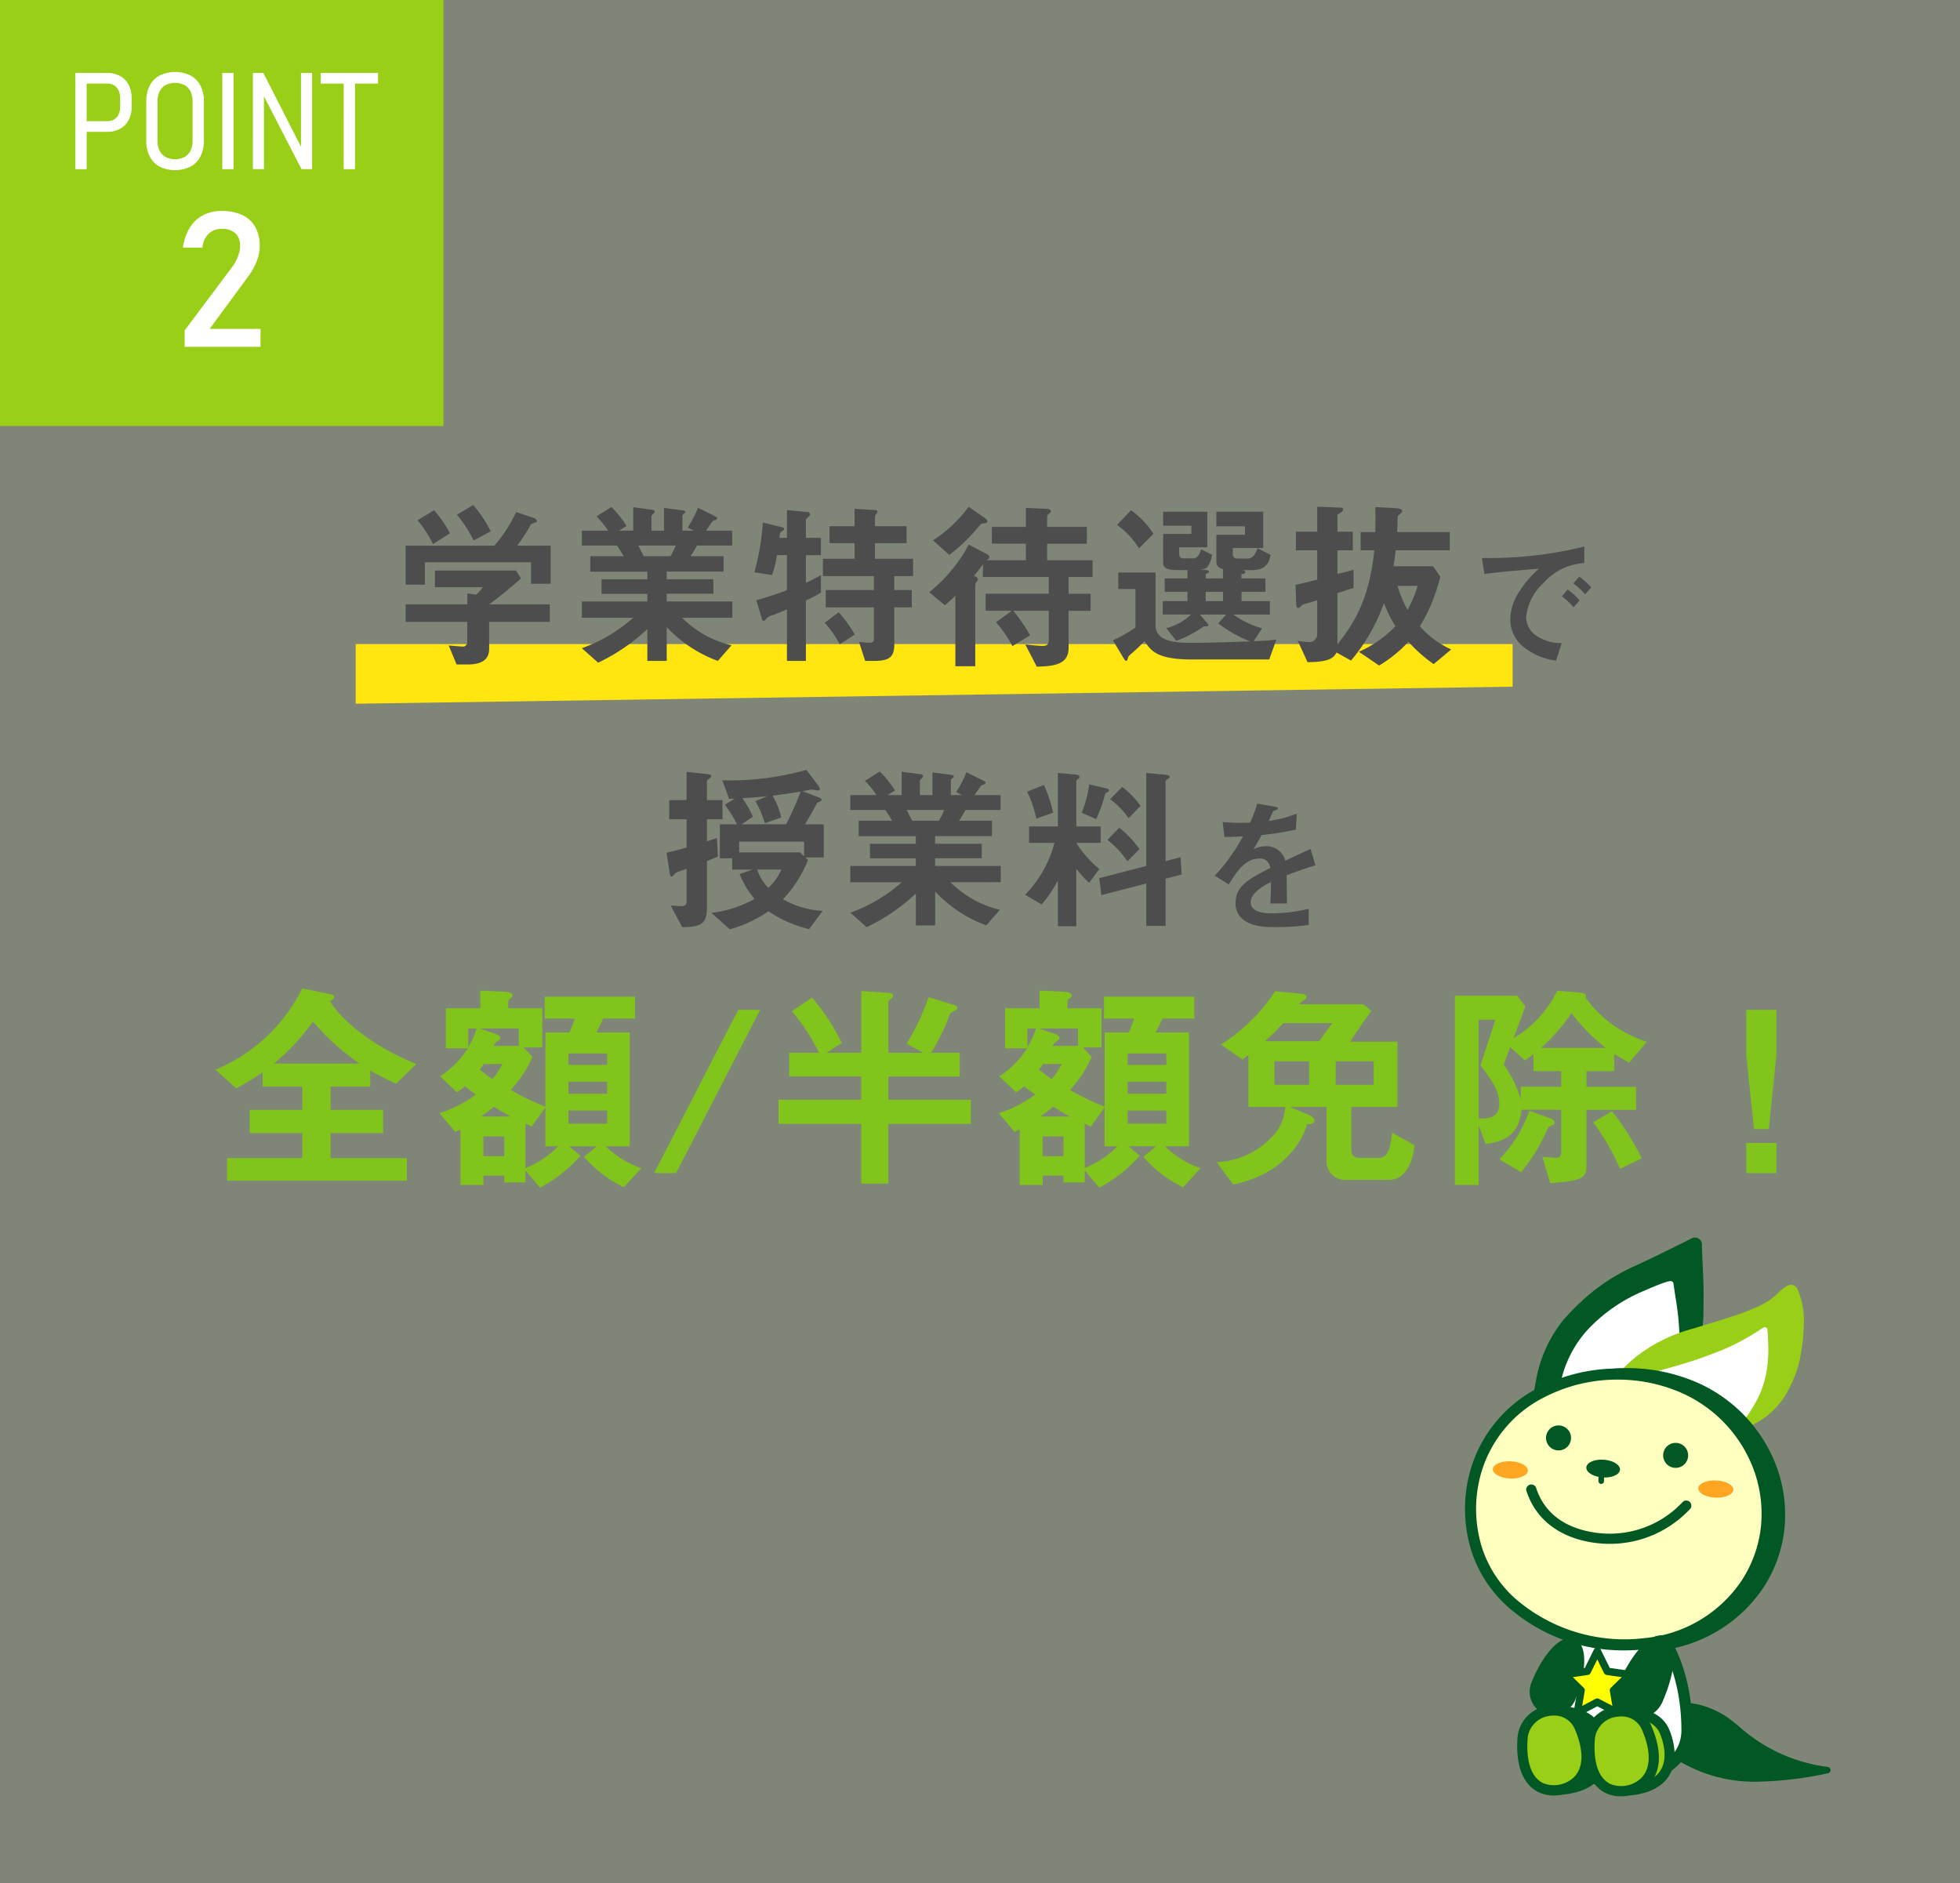 <svg id="レイヤー_1" data-name="レイヤー 1" xmlns="http://www.w3.org/2000/svg" width="230" height="221" viewBox="0 0 230 221"><rect x="0" y="0" width="230" height="221" fill="#808080" stroke="none"/><g opacity="0.09"><rect x="-2.5" y="-2.5" width="235" height="226" fill="#80c41c"/><path d="M230,0V221H0V0H230m5-5H-5V226H235V-5Z" fill="#80c41c"/></g><rect x="-4" y="-4" width="56.036" height="54" fill="#99cf16"/><path d="M8.844,8.56h1.329v11.3H8.844Zm.816,5.663H12.6a1.518,1.518,0,0,0,.793-.205,1.343,1.343,0,0,0,.524-.591,2.072,2.072,0,0,0,.183-.9v-.994a2.134,2.134,0,0,0-.183-.917,1.372,1.372,0,0,0-.52-.6,1.489,1.489,0,0,0-.8-.209H9.66V8.56h2.89a3.154,3.154,0,0,1,1.538.357,2.442,2.442,0,0,1,1.006,1.029,3.352,3.352,0,0,1,.354,1.581v1.01a3.266,3.266,0,0,1-.354,1.558,2.457,2.457,0,0,1-1.006,1.021,3.155,3.155,0,0,1-1.538.358H9.66Z" fill="#fff"/><path d="M18.729,19.556a2.777,2.777,0,0,1-1.168-1.208,4.066,4.066,0,0,1-.4-1.872V11.939a4.064,4.064,0,0,1,.4-1.877,2.781,2.781,0,0,1,1.168-1.2,4.163,4.163,0,0,1,3.628,0,2.78,2.78,0,0,1,1.17,1.2,4.077,4.077,0,0,1,.4,1.877v4.537a4.078,4.078,0,0,1-.4,1.872,2.776,2.776,0,0,1-1.17,1.208,4.163,4.163,0,0,1-3.628,0Zm2.914-1.122a1.7,1.7,0,0,0,.707-.743,2.571,2.571,0,0,0,.245-1.169V11.893a2.579,2.579,0,0,0-.245-1.17,1.7,1.7,0,0,0-.707-.742,2.489,2.489,0,0,0-2.2,0,1.728,1.728,0,0,0-.711.742,2.552,2.552,0,0,0-.248,1.17v4.629a2.545,2.545,0,0,0,.248,1.169,1.731,1.731,0,0,0,.711.743,2.5,2.5,0,0,0,2.2,0Z" fill="#fff"/><path d="M27.411,19.855H26.083V8.56h1.328Z" fill="#fff"/><path d="M29.679,8.56H30.9l4.7,9.206-.28.077V8.56h1.306V19.848H35.381l-4.707-9.129.3-.039v9.168h-1.3Z" fill="#fff"/><path d="M37.634,8.56h6.728V9.811H37.634Zm2.7.807h1.328V19.855H40.33Z" fill="#fff"/><path d="M21.665,38.78l5.5-7.339a5.493,5.493,0,0,0,.744-1.308,3.482,3.482,0,0,0,.266-1.265v-.021a1.917,1.917,0,0,0-.554-1.466,2.207,2.207,0,0,0-1.574-.522,2.171,2.171,0,0,0-1.564.571,2.593,2.593,0,0,0-.727,1.612v.011H21.469v-.011a5.894,5.894,0,0,1,.8-2.317,4.063,4.063,0,0,1,1.558-1.467,4.656,4.656,0,0,1,2.2-.5,5.5,5.5,0,0,1,2.41.482,3.393,3.393,0,0,1,1.52,1.407,4.452,4.452,0,0,1,.521,2.225v.011a4.911,4.911,0,0,1-.347,1.748,7.573,7.573,0,0,1-.966,1.759L24.6,38.6h5.971V40.7h-8.9Z" fill="#fff"/><path d="M46.488,127.178a30.591,30.591,0,0,1-3.044-1.549v1.89H38.8v2.729h6.167v2.73H38.8v2.939h8.949v2.65h-21.1v-2.65h8.819v-2.939H29.3v-2.73h6.168v-2.729H30.82v-1.68a30.127,30.127,0,0,1-3.1,1.89l-2.442-2.2A19.77,19.77,0,0,0,35.466,116l3.227.656c.447.078.526.21.526.368,0,.079,0,.209-.5.446,1.129,1.969,4.566,5.143,10.131,7.4Zm-9.762-7.3a24.48,24.48,0,0,1-4.593,4.934H42.185A27.448,27.448,0,0,1,36.726,119.881Z" fill="#80c41c"/><path d="M51.638,126.312a10.583,10.583,0,0,0,3.254-3.282H52.319v-4.7h4.042V116.26l2.862.131c.471.026.918.1.918.446a.241.241,0,0,1-.1.21c-.053.053-.393.289-.393.393v.893h3.989v4.593H61.453l1.024,1.1a13.12,13.12,0,0,1-2.546,3.884A29.223,29.223,0,0,0,64,129.881v-8.714h2.834a16.457,16.457,0,0,0,.63-1.627H63.92v-2.572h10.6v2.572H70.771c-.316.735-.42.919-.789,1.627h3.912v13.359H71.085a11.126,11.126,0,0,0,4.173,2.572l-2.047,2.231a14.281,14.281,0,0,1-4.672-3.569l1.5-1.234H66.781l1.338,1.1a16.606,16.606,0,0,1-4.75,3.754l-1.706-2.022v1.417H59.17v-.813H56.729v1.1h-2.7v-6.508a6.235,6.235,0,0,0-.6.289l-1.863-2.205a14.53,14.53,0,0,0,4.278-2.178c-.709-.526-.788-.578-1.286-.972a8.562,8.562,0,0,1-.946.709Zm3.306-3.413a10.346,10.346,0,0,0,1-2.2h-1Zm1.811,1.969a4.14,4.14,0,0,1-.472.656c.394.315,1.181.892,1.495,1.128a9.827,9.827,0,0,0,1.182-1.784Zm4.121-2.126V120.7H56.309l1.889.656c.185.052.5.21.5.42a.372.372,0,0,1-.236.341,2.186,2.186,0,0,0-.577.63Zm-.945,8.293c-.341-.183-.84-.446-1.968-1.154a17.548,17.548,0,0,1-1.523,1.154Zm-.761,4.646v-2.31H56.729v2.31ZM62.4,132.19c-.445-.183-.471-.21-.734-.315v5.2a10.991,10.991,0,0,0,3.832-2.546H64v-4.567Zm8.845-7.217v-1.338H66.7v1.338Zm0,3.385v-1.417H66.7v1.417Zm0,3.517v-1.548H66.7v1.548Z" fill="#80c41c"/><path d="M79.331,137.676H76.759l9.868-19.159H89.2Z" fill="#80c41c"/><path d="M104.24,131.9v7.008h-3.176V131.9h-9.71v-2.834h9.71v-2.729H92.613v-2.782H96.1a22.314,22.314,0,0,0-3.175-4.882l2.361-1.6a24.924,24.924,0,0,1,3.491,5.327L97,123.556h4.068v-7.244l3.281.209c.236.027.446.08.446.342,0,.078,0,.184-.236.341-.053.053-.315.236-.315.42v5.932h4.094l-1.942-1.077a28.347,28.347,0,0,0,2.572-5.458l2.966.918c.157.052.393.131.393.341a.3.3,0,0,1-.131.237,6.211,6.211,0,0,0-.709.42,22.914,22.914,0,0,1-2.23,4.619h3.359v2.782H104.24v2.729h9.685V131.9Z" fill="#80c41c"/><path d="M117.263,126.312a10.583,10.583,0,0,0,3.254-3.282h-2.573v-4.7h4.042V116.26l2.862.131c.471.026.918.1.918.446a.241.241,0,0,1-.105.21c-.053.053-.393.289-.393.393v.893h3.989v4.593h-2.179l1.024,1.1a13.12,13.12,0,0,1-2.546,3.884,29.223,29.223,0,0,0,4.068,1.969v-8.714h2.834a16.457,16.457,0,0,0,.63-1.627h-3.543v-2.572h10.6v2.572H136.4c-.316.735-.42.919-.789,1.627h3.912v13.359H136.71a11.126,11.126,0,0,0,4.173,2.572l-2.047,2.231a14.281,14.281,0,0,1-4.672-3.569l1.5-1.234h-3.254l1.338,1.1a16.606,16.606,0,0,1-4.75,3.754l-1.706-2.022v1.417H124.8v-.813h-2.441v1.1h-2.7v-6.508a6.235,6.235,0,0,0-.6.289l-1.863-2.205a14.53,14.53,0,0,0,4.278-2.178c-.709-.526-.788-.578-1.286-.972a8.562,8.562,0,0,1-.946.709Zm3.306-3.413a10.346,10.346,0,0,0,1-2.2h-1Zm1.811,1.969a4.14,4.14,0,0,1-.472.656c.394.315,1.181.892,1.5,1.128a9.827,9.827,0,0,0,1.182-1.784Zm4.121-2.126V120.7h-4.567l1.889.656c.185.052.5.21.5.42a.372.372,0,0,1-.236.341,2.186,2.186,0,0,0-.577.63Zm-.945,8.293c-.341-.183-.84-.446-1.968-1.154a17.7,17.7,0,0,1-1.523,1.154Zm-.761,4.646v-2.31h-2.441v2.31Zm3.227-3.491c-.445-.183-.471-.21-.734-.315v5.2a10.991,10.991,0,0,0,3.832-2.546h-1.5v-4.567Zm8.845-7.217v-1.338h-4.54v1.338Zm0,3.385v-1.417h-4.54v1.417Zm0,3.517v-1.548h-4.54v1.548Z" fill="#80c41c"/><path d="M162.96,138.463h-4.829a2.2,2.2,0,0,1-2.467-2.31v-6.246h-4.331l2.179.892c.183.079.735.315.735.735,0,.315-.342.367-.866.42-.709,2.467-3.229,5.932-8.661,7.06l-1.943-2.624a9.5,9.5,0,0,0,6.535-3.019,5.358,5.358,0,0,0,1.5-3.464H146.5v-6.089l-.708.525-2.52-1.758a20.91,20.91,0,0,0,6.352-6.247l2.939.263c.21.026.761.079.761.393,0,.157-.1.263-.393.42a1.182,1.182,0,0,0-.5.446h7.558l.945.787c-.656.867-1.758,2.415-2.493,3.6h5.537v7.664h-5.406V135c0,.683.5.893,1.076.893H161.6c.891,0,1.5-.288,1.758-2.966l2.625,1.47C165.873,135.471,165.4,138.463,162.96,138.463Zm-12.388-18.4a21.808,21.808,0,0,1-2.126,2.125H154.8c.734-1.023.813-1.128,1.549-2.125Zm3.045,4.488h-4.068v2.756h4.068Zm7.584,0H156.74v2.756H161.2Z" fill="#80c41c"/><path d="M191.179,124.71c-.709-.394-1.05-.6-1.759-1.023v2.021h-3.254v1.837h5.826v2.7h-5.826v6.772c0,1.417-1.234,1.6-4.252,1.836l-.919-3.07c.263,0,1.575.1,1.6.1.367,0,.6-.1.6-.787v-4.856h-4.645c-.316,3.1-2.179,3.753-4.226,4.016l-.813-2.205v7.007h-2.783v-22.2h7.3l.972,1.26-1.392,3.727a13.165,13.165,0,0,0,5.119-5.564l2.1.157c.971.078,1.286.131,1.286.473a.387.387,0,0,1-.052.184,14.24,14.24,0,0,0,7.191,5.17Zm-17.453.315,1.757-5.354h-1.967v11.6c1.076,0,2.414-.026,2.414-1.732C175.93,127.991,175.038,126.731,173.726,125.025Zm8.476,7.008c-.445.184-.445.184-.577.394a21.36,21.36,0,0,1-3.123,5.143l-2.546-1.522a15.969,15.969,0,0,0,3.517-5.694l2.388.865c.053.026.577.21.577.525A.3.3,0,0,1,182.2,132.033Zm1-6.325h-3.255v-2a10.063,10.063,0,0,1-1.023.735l-1.706-1.549-.761,2.047a12.8,12.8,0,0,1,1.994,4.095v-1.5H183.2Zm1.207-6.824a21.456,21.456,0,0,1-3.569,4.095h7.585A21.276,21.276,0,0,1,184.407,118.884Zm5.7,18.293a27.026,27.026,0,0,0-3.15-5.459l2.2-1.313a29.381,29.381,0,0,1,3.491,5.538Z" fill="#80c41c"/><path d="M207.562,132.505H205.83l-.919-8.66v-5.328h3.543v5.328Zm-2.651,5.171v-3.543h3.543v3.543Z" fill="#80c41c"/><path d="M82.958,96.148v2.6c.273-.1.924-.314,1.176-.4l.105,2.2c-.294.1-.861.336-1.281.5v5.48c0,1.994-.818,2.246-2.9,2.288L78.7,106.269c.567.042.9.063,1.239.063.461,0,.629-.126.629-.609v-3.758c-1.154.4-1.28.44-1.364.566-.21.232-.273.336-.378.336-.189,0-.231-.314-.252-.462l-.357-2.33c.567-.126,1.176-.273,2.351-.609V96.148H78.528V93.9h2.036V90.585l2.374.252c.314.042.524.084.524.252,0,.126-.126.21-.21.272-.252.19-.294.21-.294.358V93.9h1.827v2.246Zm11.548,4.473.315.315a14.714,14.714,0,0,1-2.939,4.6,10.564,10.564,0,0,0,4.661,1.364l-1.6,2.142a14.788,14.788,0,0,1-4.766-2.1,15.3,15.3,0,0,1-4.535,2.122l-2.163-1.932a13.51,13.51,0,0,0,5.06-1.638,10.473,10.473,0,0,1-1.742-2.919l1.511-.524H85.919v-1.323H84.47v-3.99h2.015a14.4,14.4,0,0,0-1.427-2.288l1.175-.735c-.23.021-.44.021-.671.042l-.8-2.184a33.449,33.449,0,0,0,9.868-1.217L95.955,92.1c.189.252.252.378.252.482a.2.2,0,0,1-.21.19c-.105,0-.63-.106-.735-.106-.168,0-.861.148-1.071.19L96,93.545c.252.105.4.168.4.294a.283.283,0,0,1-.105.189c-.063.042-.357.168-.42.21-.189.378-.882,1.638-1.407,2.5h2.2v3.885Zm-.147-1.848H86.737v1.26h7.139l.483.462Zm-3.695-5.4a9.209,9.209,0,0,1,1.008,2.561l-1.911.672a13.138,13.138,0,0,0-1.113-2.582l1.386-.588c-.924.105-1.7.168-2.919.231a12.836,12.836,0,0,1,1.239,2.183l-1.323.882h5.207A34.507,34.507,0,0,0,93.96,92.9C92.554,93.125,91.944,93.209,90.664,93.377Zm-1.806,8.672a5.316,5.316,0,0,0,1.3,2.141,6.148,6.148,0,0,0,1.532-2.141Z" fill="#4d4d4d"/><path d="M111.538,103.539a12.19,12.19,0,0,0,5.8,3.233l-1.6,1.828a15.565,15.565,0,0,1-6-3.969V108.6h-2.267v-3.738a22.348,22.348,0,0,1-5.775,3.948l-1.91-1.7a18.247,18.247,0,0,0,6.026-3.569H99.78v-1.91h7.685v-.9H102.09v-1.7h5.375v-.9h-6.7V96.316h3.926c-.525-.86-.588-.965-.8-1.259H99.78V93.314h3.086a13.293,13.293,0,0,0-1.364-1.679l1.742-1.092a12.48,12.48,0,0,1,1.785,2.226l-.882.545h1.659V90.563l2.331.316a.222.222,0,0,1,.188.188c0,.126-.1.21-.168.274a.451.451,0,0,0-.21.336v1.637h1.47V90.647l2.268.294c.105.022.231.064.231.19,0,.084-.063.146-.168.21-.063.042-.168.126-.168.23v1.743H112.9l-.692-.357a14.452,14.452,0,0,0,1.2-2.33l2.1,1.05a.2.2,0,0,1,.147.168.253.253,0,0,1-.126.188,1.857,1.857,0,0,0-.42.19c-.042.042-.629.923-.755,1.091h3.065v1.743H113.3c-.274.5-.484.839-.756,1.259h3.863v1.806h-6.677v.9h5.48v1.7h-5.48v.9h7.706v1.91Zm-5.144-8.482c.273.525.294.588.651,1.259h3.128a9.988,9.988,0,0,0,.63-1.259Z" fill="#4d4d4d"/><path d="M126.3,98.92a12.818,12.818,0,0,0,2.709,3.065l-1.2,1.618a11.4,11.4,0,0,1-1.511-1.66V108.7H124.14v-5.375a14.211,14.211,0,0,1-1.911,2.814l-1.932-1.134a13.753,13.753,0,0,0,3.443-6.089h-2.981V96.988h3.381V90.711l1.889.168c.567.042.651.168.651.294a.3.3,0,0,1-.168.252c-.168.126-.21.146-.21.252v5.311h2.855V98.92Zm-4.7-2.834a12.448,12.448,0,0,0-1.071-3.171l1.974-.8a16.527,16.527,0,0,1,1.07,3.255Zm8.336-3.107c-.21.1-.232.125-.252.188a16.142,16.142,0,0,1-1.05,2.961l-1.7-.735a13.835,13.835,0,0,0,.881-3.338l1.764.4c.442.106.568.168.568.294C130.145,92.853,129.977,92.957,129.935,92.979Zm6.844,10.14v5.543h-2.267v-4.975l-5.271,1.364-.252-1.994,5.523-1.428V90.711l2.246.21c.42.042.5.126.5.252,0,.084-.063.126-.147.188-.21.148-.336.232-.336.316v9.385l1.764-.462.126,2.037Zm-4.472-2.036a11.651,11.651,0,0,0-2.352-2.52l1.386-1.427a11.807,11.807,0,0,1,2.373,2.519Zm.126-5.061a9.163,9.163,0,0,0-2.162-2.225l1.406-1.448a9.944,9.944,0,0,1,2.163,2.225Z" fill="#4d4d4d"/><path d="M150.986,102.72c0,.655.035,2.739.035,3.309h-1.95c.051-.957.068-1.78.084-2.519-.637.319-2.385,1.192-2.385,2.369,0,1.092,1.293,1.309,2.52,1.309a19.38,19.38,0,0,0,4.284-.537v1.9a27.808,27.808,0,0,1-4,.252c-.94,0-2.889,0-3.947-1.126a2.3,2.3,0,0,1-.639-1.647c0-2.083,1.546-2.872,4.066-4.166a1.164,1.164,0,0,0-1.277-1.108c-1.646,0-2.655,1.528-3.579,3.04l-1.646-1.024a22.3,22.3,0,0,0,3.309-4.621c-.957.051-1.477.068-2.183.068l-.2-1.747a23.686,23.686,0,0,0,3.208.067,13.143,13.143,0,0,0,.84-2.234l2.1.369c.051.016.336.051.336.168,0,.1-.067.151-.168.184-.033.018-.37.168-.387.168-.016.018-.436.958-.52,1.143a14.162,14.162,0,0,0,3.293-.857l-.118,1.882a35.237,35.237,0,0,1-4.015.638c-.538.991-.672,1.227-.958,1.663a3.268,3.268,0,0,1,1.445-.352,2.249,2.249,0,0,1,2.284,1.7c1.966-.924,2.185-1.026,2.974-1.378l.571,1.915C153.036,101.964,152.229,102.25,150.986,102.72Z" fill="#4d4d4d"/><polygon points="177.5 80.587 41.739 82.587 41.739 75.587 177.5 75.587 177.5 80.587" fill="#ffe610"/><path d="M62.313,68.511v-2.52H49.862v2.625H47.6V64.039H58.009a16.767,16.767,0,0,0,2.561-3.947l2.079.692c.126.042.357.19.357.358a.122.122,0,0,1-.084.126c-.063.062-.525.168-.609.252a18.017,18.017,0,0,1-1.637,2.519h3.947v4.472ZM57.4,72.983v3.17c0,1.47-1.217,1.827-2.5,1.827H53.579l-.924-2.225c.252.02,1.428.126,1.68.126.356,0,.5-.316.5-.63V72.983H47.6V70.926h7.244v-1.3l1.008.168a3.827,3.827,0,0,0,.8-.882H51.038V66.957H60.55l.588.924c-.946.861-2.6,2.225-3.738,3.045h7.118v2.057ZM50.808,63.85A12.884,12.884,0,0,0,49,61.058l1.932-1.176A12.859,12.859,0,0,1,52.8,62.59Zm4.765-.42a14.416,14.416,0,0,0-1.952-3.024l1.91-1.134a14.546,14.546,0,0,1,2.058,3.087Z" fill="#4d4d4d"/><path d="M80.038,72.5a12.19,12.19,0,0,0,5.8,3.233l-1.6,1.828a15.565,15.565,0,0,1-6-3.969v3.969H75.965V73.823a22.348,22.348,0,0,1-5.775,3.948l-1.91-1.7A18.247,18.247,0,0,0,74.306,72.5H68.28V70.59h7.685v-.9H70.59v-1.7h5.375v-.9h-6.7V65.277h3.926c-.525-.86-.588-.965-.8-1.259H68.28V62.275h3.086A13.293,13.293,0,0,0,70,60.6L71.744,59.5a12.5,12.5,0,0,1,1.785,2.225l-.882.546h1.659V59.524l2.331.316a.222.222,0,0,1,.188.188c0,.126-.1.21-.168.274a.451.451,0,0,0-.21.336v1.637h1.47V59.608l2.268.294c.105.022.231.064.231.19,0,.084-.063.146-.168.21-.063.042-.168.126-.168.23v1.743H81.4l-.692-.357a14.452,14.452,0,0,0,1.2-2.33l2.1,1.05a.2.2,0,0,1,.147.168.253.253,0,0,1-.126.188,1.857,1.857,0,0,0-.42.19c-.042.042-.629.923-.755,1.091h3.065v1.743H81.8c-.274.5-.484.839-.756,1.259h3.863v1.806H78.232v.9h5.48v1.7h-5.48v.9h7.706V72.5Zm-5.144-8.482c.273.525.294.587.651,1.259h3.128a9.988,9.988,0,0,0,.63-1.259Z" fill="#4d4d4d"/><path d="M94.571,70.464v7.1H92.346V71.514c-.61.252-1.386.588-1.6.65a1.964,1.964,0,0,0-.756.357c-.168.231-.231.336-.378.336a.2.2,0,0,1-.189-.168l-.672-2.247c1.407-.4,2.457-.755,3.591-1.175V65.151H91.17a12.088,12.088,0,0,1-.567,2.331l-2.079-.315a28.773,28.773,0,0,0,.987-5.837l2.289.546a.246.246,0,0,1,.21.21c0,.105-.084.168-.336.315-.126.1-.148.168-.21.714h.882V59.86l2.435.232a.3.3,0,0,1,.273.294.345.345,0,0,1-.168.252c-.147.126-.315.252-.315.4v2.079h1.764v2.036H94.571v3.234a16.619,16.619,0,0,0,1.764-.9V69.54A12.994,12.994,0,0,1,94.571,70.464Zm10.372-2.856v1.638H107v2.036h-2.058v4.305c0,1.428-.462,1.974-2.351,1.974h-1.071l-.714-2.226c.651.062,1.071.084,1.281.084.336,0,.462-.106.462-.42V71.282H96.9V69.246h5.649V67.608H96.565V65.571h3.717V63.745H97.343V61.75h2.939V59.714l2.478.146a.208.208,0,0,1,.21.19.321.321,0,0,1-.084.21.568.568,0,0,0-.21.378V61.75h3.716v1.995h-3.716v1.826h4.471v2.037Zm-6.4,8a12.82,12.82,0,0,0-1.764-2.519l1.638-1.238a14.805,14.805,0,0,1,1.89,2.624Z" fill="#4d4d4d"/><path d="M125.4,67.713v1.974h2.582v2H125.4v4.325c0,1.91-1.553,2.183-3.737,2.225l-1.344-2.6c.84.084,1.638.168,2.037.168.377,0,.713-.106.713-.651V71.682h-4.157a21.519,21.519,0,0,1,1.974,2.876l-2.078,1.259a15.352,15.352,0,0,0-1.932-2.792l1.848-1.343h-3.066v-2h7.411V67.713H115.34v-1.49a16.571,16.571,0,0,1-1.07,1.385c.146.021.482.126.482.378,0,.084-.042.147-.21.378a.667.667,0,0,0-.1.294V78.19h-2.332V69.918c-.252.252-.608.588-1.238,1.112L109.041,69.5a18.071,18.071,0,0,0,4.641-5.585l2.1,1.092c.042.02.315.168.315.356,0,.252-.231.336-.357.378h4.64V63.808H116.39V61.834h3.989V59.608l2.457.106c.062,0,.482.02.482.294,0,.126-.21.294-.252.314a.449.449,0,0,0-.188.316v1.2h4.661v1.974h-4.661v1.931h5.333v1.974Zm-9.91-6.3c-.315.022-.336.042-.609.336a19.976,19.976,0,0,1-3.485,3.381l-1.911-1.722a15.781,15.781,0,0,0,4.178-3.927l1.89,1.3c.063.042.315.21.315.378C115.865,61.394,115.634,61.394,115.487,61.414Z" fill="#4d4d4d"/><path d="M148.938,77.393h-9.029c-4.136,0-4.807-.988-5.6-2.142-.274.272-.316.314-.736.734-.168.168-1.07.946-1.133,1.03-.042.062-.168.546-.252.546-.147,0-.252-.19-.294-.252l-1.3-2.163a16.637,16.637,0,0,0,2.645-1.491V69.12h-2.015V67.188H135.6v6.131c0,1.449,1.134,2.12,3.948,2.12,2.393,0,4.765-.084,7.159-.168a14.916,14.916,0,0,1-3.758-2.12l.944-1.029h-3.086l.84.987c.042.063.147.189.147.252,0,.147-.063.147-.525.147a13.79,13.79,0,0,1-3.233,1.7l-1.176-1.491a6.443,6.443,0,0,0,2.9-1.6h-3.318V70.548h2.9V69.456h-2.667V67.881h2.667V66.9h-1.008c-1.134,0-1.848-.084-1.848-.882v-3.36h3.318v-.965h-3.318V60.05h5.186v4.178h-3.3V64.9c0,.442.126.63.524.63h1.156c.482,0,.8-.608.881-1.07l1.3.65a3.378,3.378,0,0,1-.378,1.156c-.252.462-.462.546-1.05.566l.693.064c.252.02.378.084.378.188,0,.126-.252.231-.4.315v.483h2.037V66.789a1.529,1.529,0,0,1-.483-.21.787.787,0,0,1-.294-.672V62.758h3.36v-.987h-3.36V60.05h5.5v4.262h-3.569v.671c0,.42.188.568.608.568h1.155c.693,0,1.05-.9,1.134-1.218l1.532.776c-.251,1.618-1.28,1.806-2.393,1.806h-.944c.126.022.378.064.378.231s-.316.231-.462.252v.483H148.5v1.575h-2.813v1.092h3.337v1.574h-4.283a10.563,10.563,0,0,0,3.36,1.617l-.987,1.512c1.407-.063,1.806-.084,2.666-.189ZM133.652,64.354a9.276,9.276,0,0,0-2.582-2.75l1.659-1.722a10,10,0,0,1,2.625,2.771Zm9.869,5.1h-2.037v1.092h2.037Z" fill="#4d4d4d"/><path d="M168.237,77.938a17.149,17.149,0,0,1-2.961-2.625,15.428,15.428,0,0,1-3.443,2.793l-2.372-1.617a13.254,13.254,0,0,0,4.283-3,16.034,16.034,0,0,1-1.344-2.709,21.561,21.561,0,0,1-3.863,6.741l-1.7-.946c-.378.756-1.092,1.114-3.4,1.134l-1.155-2.519a5.913,5.913,0,0,0,1.26.147.91.91,0,0,0,1.028-.966V70.442c-.188.064-.63.21-.86.274-.735.188-.819.21-.945.336-.252.252-.294.294-.42.294-.168,0-.231-.084-.252-.736l-.063-1.973c.714-.147,1.092-.252,2.54-.609V64.585h-2.5V62.4h2.5V59.462l2.478.1c.231,0,.567-.02.567.252,0,.21-.294.358-.672.588v2h1.806v2.184h-1.806v2.771c1.2-.294,1.365-.335,1.89-.5v2.141c-.63.189-.84.273-1.89.609v6c2.058-2.54,3.758-5.459,4.326-11.022h-1.6V62.443h1.722c.02-1.049.02-1.847,0-2.939l2.267.126c.651.042.882.126.882.336,0,.188-.252.356-.525.608-.021.378-.021,1.176-.063,1.869h6.173v2.142h-6.341c-.1.882-.168,1.26-.273,1.868h4.661l.84,1.218a20.079,20.079,0,0,1-2.394,5.837,10.994,10.994,0,0,0,3.675,2.709ZM164,68.763a12.792,12.792,0,0,0,1.176,2.813,14.286,14.286,0,0,0,1.176-2.813Z" fill="#4d4d4d"/><path d="M181.143,68.405a6.232,6.232,0,0,0-2.05,4.033,2.663,2.663,0,0,0,1.21,2.183,5.291,5.291,0,0,0,2.957.857l-.656,2.049a7.538,7.538,0,0,1-4.132-1.864,4.213,4.213,0,0,1-1.243-3.024,6.1,6.1,0,0,1,1.142-3.343,12.48,12.48,0,0,1,2.217-2.554c-2.251.185-4.721.386-6.4.621l-.286-1.882a46.425,46.425,0,0,0,12.012-1.343v1.949A6.843,6.843,0,0,0,181.143,68.405Zm3.511,2.873a7.437,7.437,0,0,0-1.378-1.294l.689-.806a7.3,7.3,0,0,1,1.394,1.294Zm1.361-1.529a7.756,7.756,0,0,0-1.395-1.276l.706-.807a7.837,7.837,0,0,1,1.4,1.276Z" fill="#4d4d4d"/><path d="M197.46,206.485a8,8,0,0,1-3.917-3.209c-.69-1.165.806-2.1,2.281-2.688,2.621-1.042,5.649.425,7.149,1.618,2.8,2.227,4.874,4.386,11.46,5.527C204.061,209.794,201.119,208.255,197.46,206.485Z" fill="#015824"/><path d="M206.1,209.1a17.216,17.216,0,0,1-8.634-2.185l-.175-.084h0a8.422,8.422,0,0,1-4.078-3.358,1.441,1.441,0,0,1-.15-1.228c.253-.742,1.134-1.417,2.618-2.006,2.853-1.136,6.073.518,7.525,1.674.282.224.557.448.83.67a19.192,19.192,0,0,0,10.459,4.78.38.38,0,0,1,.009.747A43.787,43.787,0,0,1,206.1,209.1Zm-8.478-2.953.175.085c3.245,1.571,6.077,2.941,14.637,1.488a19.168,19.168,0,0,1-8.877-4.548c-.271-.22-.544-.443-.824-.665-1.324-1.054-4.241-2.566-6.771-1.563-1.233.49-2.007,1.04-2.18,1.546a.676.676,0,0,0,.085.6c.651,1.1,1.474,1.958,3.755,3.061Z" fill="#015824"/><path d="M181.95,167.561c-1.2-1.177-1.291-3.643-.948-5.188a14.956,14.956,0,0,1,3.075-6.946,27.587,27.587,0,0,1,1.973-2.03,21.953,21.953,0,0,1,6.036-4.044c2.295-1.038,4.554-2.187,6.813-3.3.017,1.582.148,3.145.181,4.73.023,1.1.007,2.209,0,3.317a17.639,17.639,0,0,1-.182,2.2,14.322,14.322,0,0,1-1.5,5.211,4.585,4.585,0,0,1-1.655,2,7.063,7.063,0,0,1-.863.266l-3,.925-7.422,2.288-1.413.43c-.34.1-.754.444-1.074.166Z" fill="#015824"/><path d="M182.243,168.5a1.189,1.189,0,0,1-.8-.306.641.641,0,0,1-.057-.053h0c-1.406-1.377-1.594-4.047-1.174-5.945a15.6,15.6,0,0,1,3.254-7.3,28.169,28.169,0,0,1,2.029-2.09,22.733,22.733,0,0,1,6.261-4.194c1.826-.826,3.664-1.74,5.442-2.624l1.345-.668a.814.814,0,0,1,1.175.721c.008.836.05,1.688.092,2.512.036.735.073,1.47.088,2.209.021.971.011,1.957,0,2.912l0,.43a17.989,17.989,0,0,1-.19,2.3,15.058,15.058,0,0,1-1.593,5.5l-.065.114a4.95,4.95,0,0,1-1.957,2.222,4.293,4.293,0,0,1-.713.235c-.086.023-.171.045-.252.07l-11.834,3.643a1.6,1.6,0,0,0-.176.075A2.1,2.1,0,0,1,182.243,168.5Zm15.877-21.156-.2.1c-1.791.891-3.642,1.811-5.5,2.649a21.092,21.092,0,0,0-5.812,3.894,26.63,26.63,0,0,0-1.916,1.971,14.146,14.146,0,0,0-2.9,6.59,5.719,5.719,0,0,0,.577,4.268l.058-.026a3.155,3.155,0,0,1,.378-.153L194.641,163c.1-.031.21-.059.318-.088a2.949,2.949,0,0,0,.447-.14,3.89,3.89,0,0,0,1.219-1.542l.066-.117a13.654,13.654,0,0,0,1.4-4.919,16.454,16.454,0,0,0,.174-2.1l0-.433c.009-.942.019-1.916,0-2.861-.015-.724-.051-1.443-.087-2.162C198.158,148.21,198.137,147.779,198.12,147.345Z" fill="#015824"/><path d="M183.08,167.213c.134-.048.154-3.3.182-3.639a12.918,12.918,0,0,1,3.27-7.283,18.841,18.841,0,0,1,6.528-4.51,19.709,19.709,0,0,1,2.991-1.105c.1.617.183,1.245.282,1.866a32.513,32.513,0,0,1,.422,4.119,21.775,21.775,0,0,1-.693,5.615l-.193.84Z" fill="#fff"/><path d="M183.08,167.538a.326.326,0,0,1-.321-.27.33.33,0,0,1,.038-.217c.063-.313.1-1.872.115-2.634.01-.435.018-.772.026-.87a13.2,13.2,0,0,1,3.353-7.475,19.1,19.1,0,0,1,6.638-4.589c2.931-1.288,3.16-1.164,3.272-1.1a.356.356,0,0,1,.173.245l.117.782c.053.361.106.724.164,1.083a33.075,33.075,0,0,1,.426,4.16,22.284,22.284,0,0,1-.7,5.7l-.193.84a.327.327,0,0,1-.218.237c-9.834,3.15-12.134,3.887-12.7,4.059a.853.853,0,0,1-.084.035l0-.008A.42.42,0,0,1,183.08,167.538Zm12.7-16.487c-.62.2-2.087.808-2.587,1.028a18.461,18.461,0,0,0-6.419,4.43,12.534,12.534,0,0,0-3.187,7.092c-.007.094-.014.416-.023.831-.026,1.159-.047,1.869-.079,2.309,2.179-.7,10.768-3.449,12.109-3.879l.152-.659a21.7,21.7,0,0,0,.685-5.532,32.151,32.151,0,0,0-.418-4.078c-.058-.362-.112-.728-.166-1.091Z" fill="#fff"/><path d="M207.759,153.473a7.567,7.567,0,0,0,1.305-1,3.818,3.818,0,0,1,1.113-.884,8.384,8.384,0,0,1,.686,3.8,21.446,21.446,0,0,1-.542,4.367,13.73,13.73,0,0,1-1.595,3.7,8.284,8.284,0,0,1-3.242,2.926,17.288,17.288,0,0,1-1.732.816,4.381,4.381,0,0,1-1.748.069c-1.508-.054-3-.178-4.511-.268l-8-.48-1.793-.107.8-2.1a20.073,20.073,0,0,1,3.884-4.373,18,18,0,0,1,6.6-3.262c2.327-.73,4.654-1.363,6.919-2.286A12.713,12.713,0,0,0,207.759,153.473Z" fill="#99cf16"/><path d="M202.965,168.139c-.206,0-.4-.015-.584-.029-.13-.01-.264-.022-.406-.026-1.032-.037-2.07-.107-3.073-.175-.486-.032-.971-.064-1.458-.094l-9.793-.588a.813.813,0,0,1-.711-1.1l.8-2.1a.812.812,0,0,1,.076-.15,20.946,20.946,0,0,1,4.029-4.542,18.6,18.6,0,0,1,6.892-3.428c.562-.176,1.123-.347,1.684-.518,1.793-.544,3.485-1.059,5.171-1.746a11.763,11.763,0,0,0,1.737-.859,6.827,6.827,0,0,0,1.166-.89l.137-.134a3.811,3.811,0,0,1,1.243-.922.814.814,0,0,1,1.046.436,9.19,9.19,0,0,1,.751,4.165,22.264,22.264,0,0,1-.569,4.532,14.55,14.55,0,0,1-1.69,3.923,9.118,9.118,0,0,1-3.587,3.232c-.186.087-.368.182-.551.276a8.936,8.936,0,0,1-1.265.574A3.175,3.175,0,0,1,202.965,168.139Zm-14.109-2.469,8.686.521c.49.029.98.062,1.469.095.991.067,2.016.136,3.022.171.167.006.324.019.475.03a2.274,2.274,0,0,0,.983-.055,7.676,7.676,0,0,0,1.04-.479c.2-.1.4-.208.607-.3a7.5,7.5,0,0,0,2.9-2.618,12.928,12.928,0,0,0,1.5-3.485,20.811,20.811,0,0,0,.514-4.172,7.522,7.522,0,0,0-.267-2.464l0,0-.15.147a8.374,8.374,0,0,1-1.445,1.107h0a13.493,13.493,0,0,1-1.974.98c-1.755.715-3.563,1.264-5.311,1.8-.556.169-1.114.338-1.671.513a17.175,17.175,0,0,0-6.3,3.095,19.484,19.484,0,0,0-3.693,4.135Zm18.9-12.2h0Z" fill="#99cf16"/><path d="M204.086,157.867a31.682,31.682,0,0,0,2.995-1.782c.01-.006.072,1.371.079,1.521a15.668,15.668,0,0,1-.054,2.22,11.287,11.287,0,0,1-1.165,4.2c-.96,1.809-2.609,4.462-4.93,4.471-1.708.007-3.453-.232-5.157-.347l-8.894-.6,1.3-2.059a10.469,10.469,0,0,1,2.905-2.736,22.142,22.142,0,0,1,4.908-1.943c1.285-.355,2.562-.743,3.816-1.2.735-.265,1.466-.538,2.191-.83C202.774,158.51,203.438,158.2,204.086,157.867Z" fill="#fff"/><path d="M200.937,168.824c-1.132,0-2.286-.1-3.4-.206-.569-.052-1.138-.1-1.7-.141l-8.894-.6a.325.325,0,0,1-.253-.5c.809-1.281,1.161-1.838,1.356-2.067l-.031-.026.062-.075a10.411,10.411,0,0,1,2.937-2.738,22.254,22.254,0,0,1,4.979-1.972c1.431-.4,2.672-.784,3.793-1.189.856-.309,1.548-.572,2.179-.826.669-.27,1.316-.568,1.976-.909h0a31.228,31.228,0,0,0,2.964-1.762.329.329,0,0,1,.324-.022c.187.092.187.092.261,1.8a15.987,15.987,0,0,1-.055,2.266,11.579,11.579,0,0,1-1.2,4.322c-1.056,1.989-2.745,4.635-5.216,4.644Zm-13.41-1.559,8.349.562c.568.039,1.141.091,1.716.143,1.127.1,2.271.208,3.418.2,2.367-.008,4.08-3.237,4.643-4.3a10.92,10.92,0,0,0,1.129-4.08,15.278,15.278,0,0,0,.053-2.174c-.009-.194-.028-.611-.046-.956-.9.579-1.736,1.068-2.554,1.491h0c-.678.351-1.343.657-2.031.934-.639.258-1.339.523-2.2.835-1.136.41-2.393.8-3.839,1.2a21.691,21.691,0,0,0-4.838,1.914,9.94,9.94,0,0,0-2.75,2.584l-.062.075C188.508,165.712,187.9,166.67,187.527,167.265Z" fill="#fff"/><path d="M208.838,179.563a15.185,15.185,0,0,1-2.413,6.537c-6.051,9.207-20.366,9.329-28.254,2.115a14.586,14.586,0,0,1-3.977-5.955,16.022,16.022,0,0,1-.543-8.246c2.15-11.122,15.474-15.758,25.506-11.169a16.9,16.9,0,0,1,8.017,7.673A15.776,15.776,0,0,1,208.838,179.563Z" fill="#015824"/><path d="M191.927,193.884a21.24,21.24,0,0,1-14.122-5.268,15.184,15.184,0,0,1-4.124-6.178,16.53,16.53,0,0,1-.562-8.527,15.833,15.833,0,0,1,8.593-11.172,20.656,20.656,0,0,1,17.671-.387,17.424,17.424,0,0,1,8.275,7.921,16.335,16.335,0,0,1,1.719,9.355h0a15.657,15.657,0,0,1-2.5,6.77,16.926,16.926,0,0,1-12.368,7.327A21.006,21.006,0,0,1,191.927,193.884Zm-.974-32.247a19.183,19.183,0,0,0-8.744,2.067,14.767,14.767,0,0,0-8.025,10.413,15.428,15.428,0,0,0,.523,7.966,14.07,14.07,0,0,0,3.83,5.732,20.284,20.284,0,0,0,15.838,4.834,15.864,15.864,0,0,0,11.6-6.847,14.575,14.575,0,0,0,2.329-6.3h0a15.255,15.255,0,0,0-1.61-8.735,16.331,16.331,0,0,0-7.759-7.425A19.24,19.24,0,0,0,190.953,161.637Zm17.885,17.926h0Z" fill="#015824"/><path d="M197.959,203.061c0,7.925-16.45,7.925-16.45,0s3.683-14.349,8.225-14.349S197.959,195.136,197.959,203.061Z" fill="#fff"/><path d="M189.734,209.655a11.24,11.24,0,0,1-6.006-1.588,5.775,5.775,0,0,1-2.87-5.006c0-8.411,3.9-15,8.876-15s8.876,6.588,8.876,15C198.61,207.592,194.009,209.655,189.734,209.655Zm0-20.292c-4.176,0-7.574,6.145-7.574,13.7,0,3.637,3.926,5.293,7.574,5.293s7.574-1.656,7.574-5.293C197.308,195.508,193.911,189.363,189.734,189.363Z" fill="#015824"/><path d="M207.263,179.434a15.074,15.074,0,0,1-2.366,6.444c-5.926,9.078-19.923,9.214-27.628,2.114a14.343,14.343,0,0,1-3.882-5.863,15.9,15.9,0,0,1-.522-8.125c2.114-10.961,15.147-15.544,24.95-11.033a16.524,16.524,0,0,1,7.831,7.552A15.628,15.628,0,0,1,207.263,179.434Z" fill="#ffffbf"/><path d="M190.605,193.686a20.428,20.428,0,0,1-13.777-5.216,15.034,15.034,0,0,1-4.057-6.13,16.516,16.516,0,0,1-.545-8.459,15.75,15.75,0,0,1,8.552-11.138,20.2,20.2,0,0,1,17.309-.363,17.153,17.153,0,0,1,8.141,7.852,16.288,16.288,0,0,1,1.682,9.28h0a15.657,15.657,0,0,1-2.468,6.721,16.7,16.7,0,0,1-12.234,7.292A21.065,21.065,0,0,1,190.605,193.686Zm-.787-31.778a18.563,18.563,0,0,0-8.446,1.993,14.475,14.475,0,0,0-7.868,10.227,15.2,15.2,0,0,0,.5,7.79,13.725,13.725,0,0,0,3.707,5.6,19.56,19.56,0,0,0,15.337,4.719,15.422,15.422,0,0,0,11.305-6.711,14.377,14.377,0,0,0,2.266-6.167,14.992,14.992,0,0,0-1.554-8.539,15.849,15.849,0,0,0-7.521-7.254A18.543,18.543,0,0,0,189.818,161.908Zm17.446,17.526h0Z" fill="#015824"/><path d="M198.084,171a1.466,1.466,0,1,1-1.251-1.653A1.466,1.466,0,0,1,198.084,171Z" fill="#015824"/><path d="M184.341,168.952a1.466,1.466,0,1,1-1.251-1.654A1.467,1.467,0,0,1,184.341,168.952Z" fill="#015824"/><path d="M190.1,172.486c-.04.575-.957.979-2.048.9s-1.943-.6-1.9-1.178.957-.978,2.048-.9S190.138,171.912,190.1,172.486Z" fill="#015824"/><path d="M179.29,172.593c-.025.557-.964.968-2.1.919s-2.036-.542-2.011-1.1.964-.968,2.1-.918S179.314,172.036,179.29,172.593Z" fill="#fea621"/><path d="M203.4,174.842c-.024.557-.964.968-2.1.919s-2.035-.542-2.011-1.1.965-.968,2.1-.919S203.428,174.285,203.4,174.842Z" fill="#fea621"/><path d="M187.9,174.149a.326.326,0,0,1-.323-.29,2.531,2.531,0,0,1,.525-1.72.325.325,0,1,1,.5.42,1.891,1.891,0,0,0-.375,1.229.326.326,0,0,1-.288.359Z" fill="#015824"/><path d="M188.89,181.181a13.1,13.1,0,0,1-1.817-.127c-4.061-.568-6.889-2.742-7.963-6.121a.6.6,0,0,1,1.137-.361c1.189,3.738,4.458,4.946,6.991,5.3a11.694,11.694,0,0,0,10.24-3.626.6.6,0,0,1,.878.808A12.851,12.851,0,0,1,188.89,181.181Z" fill="#015824"/><path d="M184.415,199.109a2.227,2.227,0,1,1-4.145-1.57c1.215-3.02,3.128-5.117,4.273-4.684S185.63,196.088,184.415,199.109Z" fill="#015824"/><path d="M182.224,201.278a2.747,2.747,0,0,1-2.163-1.042,2.858,2.858,0,0,1-.294-2.9c1.192-2.962,3.283-5.629,4.968-4.988a1.607,1.607,0,0,1,.894.915c.546,1.245.267,3.619-.711,6.048h0a2.95,2.95,0,0,1-2.3,1.939A2.73,2.73,0,0,1,182.224,201.278Zm1.983-7.94c-.726,0-2.294,1.57-3.434,4.4a1.786,1.786,0,0,0,.141,1.826,1.706,1.706,0,0,0,1.55.61,1.876,1.876,0,0,0,1.448-1.271h0c.988-2.457,1.068-4.421.723-5.208a.571.571,0,0,0-.285-.335A.38.38,0,0,0,184.207,193.338Z" fill="#015824"/><path d="M194.7,199.227c-1.42,3.357-5.759,2.074-4.338-1.283s3.543-5.791,4.741-5.437S196.122,195.871,194.7,199.227Z" fill="#015824"/><path d="M192.106,201.737a2.744,2.744,0,0,1-1.071-.213c-1.134-.48-1.985-1.871-1.172-3.792,1.372-3.242,3.659-6.255,5.4-5.745a1.45,1.45,0,0,1,.9.824c.592,1.252.215,3.853-.959,6.628h0A3.415,3.415,0,0,1,192.106,201.737Zm2.733-8.725c-.774,0-2.594,1.874-3.977,5.143-.56,1.324-.059,2.092.6,2.37a2.182,2.182,0,0,0,2.744-1.509c1.145-2.7,1.358-4.936.977-5.741-.1-.209-.2-.238-.229-.247A.4.4,0,0,0,194.839,193.012Zm-.137,6.216h0Z" fill="#015824"/><path d="M181.382,200.856c1.618-.168,5.088-.148,6.088,2.287s1.244,6.3-4,6.856S181.382,200.856,181.382,200.856Z" fill="#015824"/><path d="M183.041,210.619a2.819,2.819,0,0,1-2.312-1.029c-1.957-2.421-.13-8.261.085-8.919a.6.6,0,0,1,.506-.408c1.261-.13,5.477-.329,6.7,2.653.388.946,1.165,3.358,0,5.309-.8,1.341-2.313,2.138-4.5,2.368A4.529,4.529,0,0,1,183.041,210.619Zm-1.209-9.2c-.549,1.857-1.4,5.908-.174,7.423a1.83,1.83,0,0,0,1.744.566c1.788-.188,3-.791,3.6-1.793.888-1.488.24-3.463-.081-4.243C186.1,201.378,183.18,201.328,181.832,201.417Z" fill="#015824"/><path d="M185.306,202.573c-1.315-2.989-6.414-2.221-6.645,1.537-.117,1.894.083,4.572,2.069,5.646C182.881,210.919,188.306,209.4,185.306,202.573Z" fill="#99cf16"/><path d="M182.31,210.71a3.975,3.975,0,0,1-1.864-.429c-1.749-.946-2.572-3.093-2.381-6.207a4.092,4.092,0,0,1,3.475-3.863,3.842,3.842,0,0,1,4.312,2.122c1.853,4.215.53,6.319-.425,7.2A4.612,4.612,0,0,1,182.31,210.71Zm0-9.374a3.289,3.289,0,0,0-.565.05,2.939,2.939,0,0,0-2.493,2.761c-.112,1.825.1,4.188,1.758,5.084a3.412,3.412,0,0,0,3.6-.577c1.243-1.145,1.293-3.22.14-5.84A2.565,2.565,0,0,0,182.314,201.336Z" fill="#015824"/><path d="M189.264,200.956c1.618-.169,5.089-.148,6.088,2.286s1.244,6.3-4,6.857S189.264,200.956,189.264,200.956Z" fill="#99cf16"/><path d="M190.923,210.718a2.817,2.817,0,0,1-2.311-1.029c-1.958-2.42-.13-8.26.085-8.918a.594.594,0,0,1,.5-.408c1.263-.132,5.477-.331,6.7,2.652.388.947,1.166,3.358,0,5.31-.8,1.341-2.313,2.138-4.5,2.367A4.529,4.529,0,0,1,190.923,210.718Zm-1.208-9.2c-.549,1.857-1.4,5.908-.175,7.422a1.827,1.827,0,0,0,1.744.566c1.789-.188,3-.791,3.6-1.792.888-1.488.239-3.464-.081-4.244C193.982,201.476,191.057,201.423,189.715,201.517Z" fill="#015824"/><path d="M193.188,202.673c-1.315-2.989-6.413-2.221-6.645,1.537-.117,1.893.083,4.572,2.069,5.645C190.763,211.018,196.188,209.5,193.188,202.673Z" fill="#99cf16"/><path d="M190.191,210.809a3.974,3.974,0,0,1-1.863-.429c-1.75-.946-2.573-3.092-2.38-6.206a4.09,4.09,0,0,1,3.474-3.863,3.833,3.833,0,0,1,4.312,2.122h0c1.853,4.214.53,6.319-.424,7.2A4.615,4.615,0,0,1,190.191,210.809Zm.006-9.373a3.192,3.192,0,0,0-.565.05,2.939,2.939,0,0,0-2.494,2.761c-.113,1.825.1,4.188,1.758,5.083a3.408,3.408,0,0,0,3.606-.577c1.242-1.145,1.292-3.219.14-5.84h0A2.565,2.565,0,0,0,190.2,201.436Z" fill="#015824"/><polygon points="187.438 193.76 188.613 196.14 191.24 196.522 189.339 198.375 189.788 200.991 187.438 199.756 185.089 200.991 185.538 198.375 183.637 196.522 186.264 196.14 187.438 193.76" fill="#ffff01"/><path d="M189.788,201.425a.428.428,0,0,1-.2-.05l-2.148-1.129-2.147,1.129a.434.434,0,0,1-.63-.457l.41-2.392-1.737-1.693a.434.434,0,0,1,.24-.74l2.4-.35,1.074-2.175a.452.452,0,0,1,.778,0l1.075,2.175,2.4.35a.434.434,0,0,1,.24.74l-1.737,1.693.41,2.392a.435.435,0,0,1-.428.507Zm-2.35-2.1a.437.437,0,0,1,.2.05l1.572.826-.3-1.75a.432.432,0,0,1,.124-.384l1.272-1.239-1.757-.256a.433.433,0,0,1-.327-.237l-.786-1.592-.785,1.592a.433.433,0,0,1-.327.237l-1.757.256,1.272,1.239a.432.432,0,0,1,.124.384l-.3,1.75,1.571-.826A.437.437,0,0,1,187.438,199.322Z" fill="#015824"/></svg>